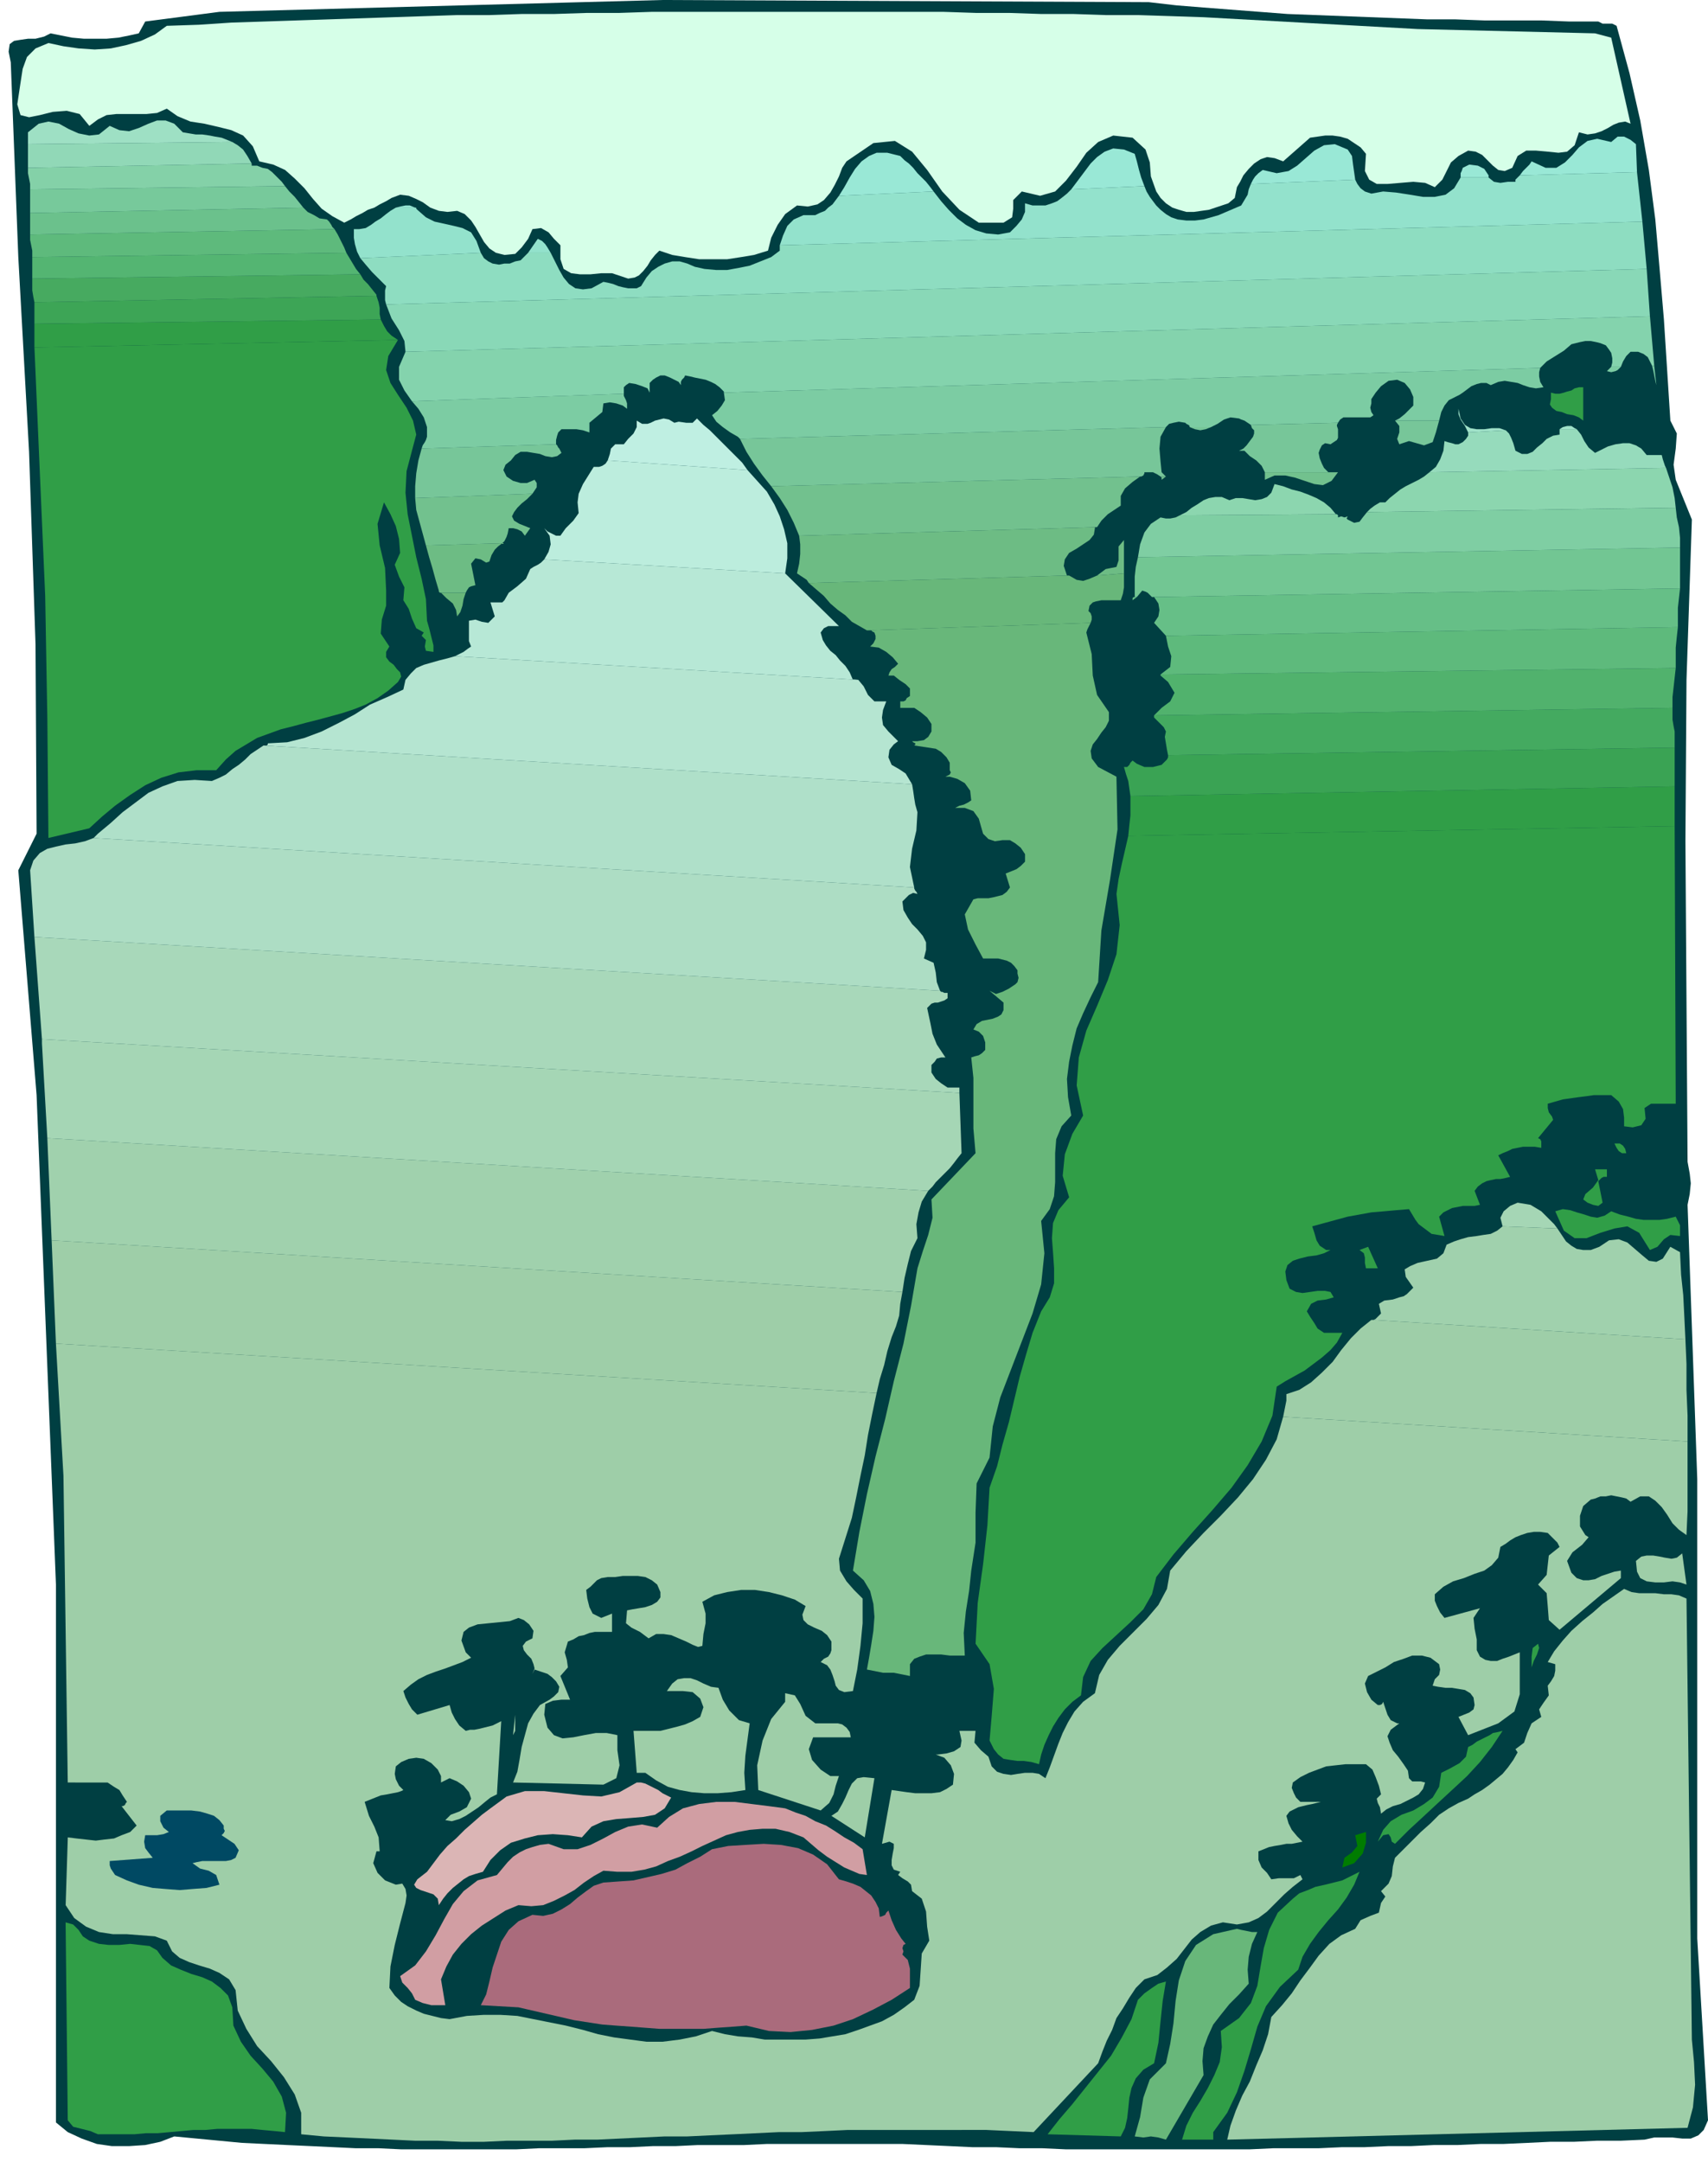 <svg xmlns="http://www.w3.org/2000/svg" fill-rule="evenodd" height="2.01in" preserveAspectRatio="none" stroke-linecap="round" viewBox="0 0 1588 2010" width="1.588in"><style>.pen1{stroke:none}.brush4{fill:#309e47}.brush8{fill:#5eba7c}.brush14{fill:#68b77a}.brush33{fill:#9ecea8}</style><path class="pen1" style="fill:#003f42" d="m1068 2 26 3 25 2 26 2 26 2 26 2 26 1 26 1 26 1 26 1 26 1h26l27 1h53l26 1h27l4 2h9l4 2 12 44 10 44 8 46 6 46 4 46 4 47 3 47 3 47 6 12-1 14-2 15 2 14 15 37-5 149-1 150 1 150 1 148 2 11 1 9-1 10-2 10 9 255v427l10 169-4 9-5 5-7 3h-8l-9-1h-17l-9 2-22 1h-22l-22 1h-22l-21 1-22 1h-21l-22 1h-22l-21 1h-21l-22 1h-21l-22 1h-42l-22 1H991l-22-1h-21l-22-1h-22l-21-1-22-1-22-1H713l-21 1h-43l-21 1h-21l-21 1h-21l-22 1h-42l-21 1H373l-21-1h-21l-21-1-21-1-22-1-21-1-21-1-21-2-21-2-21-2-13 5-14 3-15 1h-16l-14-2-14-5-13-6-11-9v-500l-18-455-17-209 17-34-1-176-6-179-10-181-7-181-2-10 1-7 4-3 6-1 7-1h7l8-2 6-3 10 2 10 2 11 1h21l11-1 10-2 9-2 6-11 69-9L616 0l452 2z"/><path class="pen1" style="fill:#d6ffe8" d="m1318 27 165 4 15 4 18 80-5-2-6 1-5 2-5 3-6 3-6 2-7 1-8-2-4 12-7 6-8 1-10-1-11-1h-9l-8 5-5 11-7 3-6-1-5-4-5-5-5-5-6-3-7-1-9 5-7 6-4 8-4 8-7 7-9-4-11-1-12 1-12 1h-10l-7-4-4-8 1-16-5-6-6-4-6-4-7-2-7-1h-7l-7 1-7 1-25 22-8-3-7-1-6 2-6 4-5 5-5 6-3 6-3 5-2 10-6 5-9 3-9 3-7 1-7 1h-7l-7-2-6-2-6-4-5-5-4-6-5-14-1-13-4-12-12-11-18-2-14 6-11 10-9 13-10 13-10 10-14 4-17-4-8 8v8l-1 8-8 5h-23l-18-12-16-17-14-20-14-17-16-10-20 2-25 17-4 6-3 8-4 8-4 7-6 7-6 4-9 2-10-1-11 8-7 10-6 12-3 12-13 4-12 2-13 2h-26l-13-2-12-2-12-4-4 4-4 5-3 5-4 5-4 4-4 2-6 1-6-2-9-3h-10l-10 1h-10l-8-1-7-4-3-9v-13l-6-6-5-6-7-4-8 1-4 9-6 8-6 6-10 1-8-2-6-4-5-6-4-7-4-7-4-6-6-6-7-3-9 1-8-1-8-3-7-5-6-3-7-3-8-1-8 3-5 3-6 3-5 3-6 2-5 3-6 3-5 3-6 3-11-6-10-7-8-9-8-10-9-9-9-8-11-5-13-3-6-14-9-10-11-5-12-3-13-3-13-2-12-5-10-7-9 4-10 1h-28l-9 1-8 4-8 6-9-11-12-3-13 1-12 3-10 2-8-2-3-10 3-20 2-13 4-11 8-8 12-5 14 3 14 2 15 1 15-1 14-3 14-4 13-6 11-8 30-1 30-2 30-1 30-1 30-1 30-1 30-1 30-1 30-1h30l30-1h30l31-1h30l30-1h271l30 1h31l30 1h30l30 1h30l31 1 30 1 199 11z"/><path class="pen1 brush4" d="m32 323 338-7-9 15-2 13 4 12 7 11 8 12 6 12 3 13-4 15-5 19-1 20 2 20 4 20 4 20 5 20 4 19 1 20 2 7 2 8 2 8v6l-7-1-1-4 1-6-4-4 2-3-7-4-4-9-3-9-5-8 1-12-5-10-4-11 5-11-1-13-3-12-5-11-6-11-6 20 2 20 5 21 1 21v14l-4 13-1 13 8 12-3 5v5l3 4 4 3 3 4 3 3 1 4-3 5-9 8-10 7-11 6-10 4-12 4-11 3-11 3-12 3-11 3-12 3-11 4-11 4-10 6-10 6-9 8-9 10h-18l-17 2-16 5-15 7-14 9-14 10-12 10-12 11-38 9-1-111-2-114-5-115-5-116z"/><path class="pen1 brush4" d="m370 316-338 7v-22l322-4 3 6 3 5 4 4 6 4z"/><path class="pen1" style="fill:#3da556" d="m354 297-322 4v-20l318-6 2 6 1 5v6l1 5z"/><path class="pen1" style="fill:#47aa60" d="m350 275-318 6-1-5-1-6v-11l305-4 3 5 4 4 4 5 4 5v1z"/><path class="pen1" style="fill:#54b572" d="m335 255-305 4v-20l292-4 3 5 3 5 3 5 4 5z"/><path class="pen1 brush8" d="m322 235-292 4v-6l-1-5-1-5v-5l283-5 3 5 3 6 3 6 2 5z"/><path class="pen1" style="fill:#6bc18c" d="m311 213-283 5v-20l254-5 4 4 6 3 5 3 7 1 2 2 2 3 1 2 2 2z"/><path class="pen1" style="fill:#77c99b" d="m282 193-254 5v-22l237-3 4 5 5 5 4 5 4 5z"/><path class="pen1" style="fill:#84d1a8" d="m265 173-237 3v-5l-1-5-1-5v-5l208-4v2h5l5 2 5 1 4 3 3 3 3 3 3 3 3 4z"/><path class="pen1" style="fill:#91d8b7" d="m234 152-208 4v-22l190-2 5 3 5 4 4 6 4 7z"/><path class="pen1" style="fill:#9ee0c4" d="m216 132-190 2v-11l10-8 9-2 10 2 9 5 9 4 10 2 9-1 10-8 9 4 9 1 9-3 9-4 8-3h8l8 3 8 8 6 1 6 1h6l7 1 5 1 6 1 5 2 5 2z"/><path class="pen1 brush14" d="m806 586 208-7-1 2-1 2-1 2-1 3 5 20 1 20 4 18 11 16v8l-3 6-4 5-4 6-4 5-2 6 1 7 6 8 17 9 1 49-7 47-8 47-3 48-7 14-7 15-6 14-4 16-3 15-2 16 1 17 3 17-9 10-5 12-1 13v27l-1 13-4 12-8 11 3 30-3 29-8 27-10 26-10 26-10 26-7 27-3 29-12 24-1 27v28l-4 26-2 19-3 19-2 20 1 21h-14l-8-1h-14l-6 2-5 2-4 5v11l-5-1-5-1-5-1h-10l-5-1-5-1-5-1 2-11 2-12 2-13 1-13-1-12-3-12-6-10-10-9 6-36 7-35 8-35 9-35 8-35 9-35 7-35 6-35 5-16 5-15 4-16-1-17 41-43-2-23v-47l-2-19 3-1 4-1 3-2 3-3v-7l-2-6-4-4-5-2 3-5 5-3 5-1 5-1 5-2 3-2 2-4v-7l-13-11 6 3 6-2 6-3 6-4 2-2 1-4-1-4v-3l-3-4-3-3-4-2-4-1-4-1h-14l-7-13-7-14-3-14 8-14 4-1h10l5-1 4-1 4-1 4-3 3-4-4-13 5-2 5-2 4-3 4-4v-7l-4-6-5-4-5-3h-7l-7 1-6-2-5-5-2-7-2-7-5-7-8-3h-9l4-2 4-1 4-2 3-2-1-9-5-7-7-4-7-2h-4l2-1 2-1 1-2-1-2v-7l-3-5-5-5-5-3-20-3 1-1v-1l-2-1-1-1h5l6-1 4-3 3-5v-7l-4-6-6-5-6-4h-13v-6h3l2-1 1-2 3-2v-7l-4-4-6-4-5-4h-5l1-3 2-3 3-2 3-3-5-6-6-5-7-4-8-1 3-3 2-4v-3l-1-3-2-1-1-1h-4z"/><path class="pen1 brush14" d="m1014 579-208 7-7-4-7-4-6-6-7-5-7-6-6-7-7-6-7-6 240-7h2l7 4 6 1 6-2 7-3 25-2v13l-1 6-2 6h-18l-5 1-3 1-3 3-1 5 2 2 1 3v3l-1 3zm-604-28h23l-2 6-1 6-2 6-3 4-1-6-3-6-6-5-5-5z"/><path class="pen1" d="m1045 533-25 2 4-3 4-3 5-1 5-1 2-6v-13l5-6v31zm-53 2-240 7-2-3-3-2-3-2-3-2 2-9 1-9v-9l-1-8 277-8h-2v1l-1 6-4 5-6 4-6 4-7 4-4 6-1 6 3 9zm-559 16h-24l-1-1v-1l-3-10-3-11-3-10-3-11 71-2-4 3-3 3-3 5-2 6-3 1-5-3-5-1-4 5 4 20-4 1-2 1-2 3-1 2z" style="fill:#6dbc84"/><path class="pen1" d="m1020 490-277 8-5-12-6-12-7-11-8-11 343-9-7 5-7 6-4 7v9l-6 4-6 4-6 6-4 6zm-553 15-71 2-3-11-3-11-3-11-1-11 109-4-5 5-5 4-4 4-3 4-2 4 2 4 5 3 10 4-5 7-3-4-4-2-4-1h-4l-1 5-1 3-2 4-2 2zm612-62h5l-4 3v-2l-1-1zm97-4h68l-6 8-8 4-8-1-9-3-9-3-9-2h-10l-9 4v-7z" style="fill:#72c18e"/><path class="pen1" d="M1235 439h-59l-3-6-5-5-6-4-5-5h-5l4-2 3-3 3-4 3-4 1-3v-3l-2-2-1-3 81-2-1 2v1l1 3v8l-1 2-3 2-3 2-5-1-3 2-2 4-1 3 1 5 2 5 2 4 4 4zm-151 4h-5l-3-2-4-2h-8v1l-1 2-2 1h-1l-343 9-8-10-8-11-7-11-6-12 396-11-5 9-1 11 1 12 1 10 4 4zm-589 16-109 4v-11l1-12 2-12 3-11 125-4 1 1 1 2 1 1 1 2 1 2-4 3-5 1-6-1-5-2-6-1-6-1h-6l-5 3-4 5-5 4-2 5 3 6 6 4 7 2h6l7-3 2 3v4l-2 3-2 3zm611-62h20l-5 2-5 1-5-1-5-2zm191-6h41l-3 11-3 9-8 3-14-4-9 3-2-5 2-6v-6l-4-5z" style="fill:#77c699"/><path class="pen1" d="M1338 391h-41l4-2 5-4 4-4 4-4v-8l-3-7-5-6-7-3-8 1-7 5-5 6-4 6v4l-1 4 1 4 2 3-3 2h-25l-3 2-2 3-81 2-3-2-3-2-3-1-2-1-8-1-6 2-6 4-6 3h-20v-1l-1-1-2-1-1-1-6-1-5 1-4 1-3 3-396 11-1-1-1-1-7-4-7-5-6-5-4-6 5-4 4-5 3-5-1-7 759-23-1 4v4l1 5 3 5-7 1-6-1-6-2-5-2-6-1-6-1-6 1-7 3-4-2h-5l-4 1-5 2-4 3-4 3-3 2-4 2-6 3-4 5-3 6-2 8zm-821 22-125 4 1-3 2-3 1-2 1-3v-9l-3-9-5-8-6-7 197-7v2l1 2 1 2 1 3v5l-4-3-6-2-6-1-6 1-1 8-6 5-6 5v9l-6-2-6-1h-14l-3 3-1 3-1 4v4zm981-72h9l-3 3-2 1-4 1-4-1 1-1 1-1 1-1 1-1zm38-1h2l2 18-1-4-1-5-1-5-1-4z" style="fill:#7ccca3"/><path class="pen1" style="fill:#84d3ad" d="M1538 340h-2l-2-4-2-4-4-3-5-2h-7l-4 4-3 5-2 5h-9l1-4v-4l-1-5-2-3-3-4-5-2-4-1-5-1h-5l-5 1-4 1-4 1-7 6-8 5-8 5-6 6-759 23v-1l-4-4-4-3-4-2-5-2-5-1-5-1-4-1-5-1-1 2-2 2-1 2v3l-2-3-4-2-4-2-5-2h-4l-4 2-3 2-3 3v9l-2-4-5-2-6-2-6-1-3 2-2 2v6l-197 7-7-10-5-10v-12l6-14 1157-33 4 46z"/><path class="pen1" style="fill:#89d8b7" d="M1534 294 377 327l-1-10-5-10-7-11-5-13 1172-33 3 44z"/><path class="pen1" style="fill:#8eddc1" d="M1531 250 359 283l-1-4v-9l1-4-7-7-6-6-6-7-5-6 112-5 3 5 4 3 4 2 6 1 5-1h5l5-2 5-1 7-7h21l4 8 4 8 4 7 5 6 6 4 7 1 8-1 11-6 5 1 4 1 5 2 4 1 5 1h8l4-2 5-8 5-6 6-4 6-3 7-2h7l7 2 7 3 9 2 11 1h10l11-2 10-2 10-4 10-4 8-6v-5l802-22 4 44z"/><path class="pen1" d="m1527 206-802 22 3-9 4-9 6-6 9-4h11l4-2 5-2 3-3 4-3 3-4 3-4 88-4 7 9 7 8 8 8 8 6 9 5 10 3 11 1 11-2 6-6 5-6 3-7v-8l7 2h12l6-2 5-2 4-3 5-4 4-4 68-3 2 5 3 5 3 4 3 4 4 4 5 4 5 3 6 2 8 1h8l8-1 7-2 7-2 7-3 7-3 7-3 3-5 3-5 1-5 2-5 97-4 2 4 3 4 4 3 6 2 11-2 12 1 13 2 12 2h11l10-2 8-6 6-10h26l5 4 6 1 7-1h7v-2l1-1 2-2 1-1 109-3 5 46zM512 235h-21l9-13 4 2 3 3 2 3 3 5zm-65 0-112 5-3-6-2-7-1-6v-8h5l6-1 5-3 4-3 5-3 5-4 4-3 5-3h19v1l1 1 8 7 8 4 9 2 9 2 8 2 8 4 5 8 4 11z" style="fill:#93e2cc"/><path class="pen1" d="m1522 160-109 3 3-4 3-3 3-3 2-3 13 6h10l8-5 7-7 6-7 8-6 9-2 13 3 6-5h6l6 3 5 4 1 26zm-138 5h-26v-4l1-2 1-3 6-3 8 1 6 3 4 6v2zm-124 2-97 4 2-4 2-3 3-3 4-3 13 3 11-2 8-5 8-7 8-7 9-5 10-1 12 5 4 6 1 8 1 7 1 7zm-196 6-68 3 6-8 6-8 6-8 6-6 7-5 8-3 10 1 10 4 2 7 2 8 2 7 3 8zm-196 5-88 4 5-8 5-9 5-8 6-7 7-5 7-3h10l12 3 4 4 4 3 4 4 4 5 4 4 4 4 4 5 3 4zm-482 15h-18l4-1 5-1h4l5 2z" style="fill:#99e8d6"/><path class="pen1 brush4" d="m1472 391-4-3-5-2-6-1-5-2-5-1-4-3-2-3 1-5v-6l4 1h4l4-1 3-1 4-1 3-2 4-1h4v31zm-423 386 508-9 1 258h-23l-6 4 1 10-4 6-8 2-8-1v-8l-1-8-4-7-7-6h-16l-7 1-8 1-7 1-7 1-7 2-7 2v4l1 4 3 4 1 3-14 17 2 1 1 2v6l-6-1h-11l-5 1-5 1-4 2-5 2-4 2 11 20-4 1-5 1h-4l-5 1-4 1-4 2-4 3-3 4 5 13-5 1h-11l-5 1-5 1-4 2-4 2-4 4 5 18-6-1-6-1-4-3-4-3-4-3-3-4-3-5-3-5-12 1-11 1-12 1-11 2-11 2-11 3-11 3-11 3 2 6 2 7 3 5 6 4h4l-6 3-7 2-8 1-8 2-6 2-5 4-2 6 1 8 3 8 6 3 6 1 7-1 7-1h7l5 1 3 5-7 2-8 1-6 3-4 7 3 5 4 6 3 5 6 4h17l-5 9-6 7-8 7-8 6-8 6-9 5-9 5-8 5-4 27-10 24-13 22-15 21-18 21-18 20-18 21-16 21-4 16-8 14-12 12-13 12-13 12-11 12-7 15-2 17-8 6-7 7-6 8-5 8-4 8-4 9-3 9-2 9-7-2-7-1h-6l-7-1-6-1-5-4-4-5-4-8 2-23 2-25-4-23-13-19 2-38 5-36 4-36 2-35 7-20 5-20 6-21 5-21 5-21 6-21 6-20 8-20 8-13 4-13v-14l-1-15-1-13 1-14 5-12 10-12-6-20 2-20 7-19 10-17-6-28 2-26 7-25 10-23 10-24 8-24 3-27-3-29 2-14 3-14 3-13 3-13z"/><path class="pen1 brush4" d="m1557 768-508 9 1-10 1-9v-18l506-9v37z"/><path class="pen1" style="fill:#3aa354" d="m1557 731-506 9-1-7-1-7-2-6-2-7h3l2-2 1-2 2-2 4 3 7 3h8l8-2 3-3 2-2 1-2v-2l471-7v36z"/><path class="pen1" style="fill:#44aa60" d="m1557 695-471 7-1-5-1-6-1-6 1-5-2-4-3-3-3-3-3-3v-2l482-7v11l1 6 1 5v15z"/><path class="pen1" style="fill:#51b26d" d="m1555 658-482 7 7-7 8-6 4-8-6-10-7-6v-1l479-6-1 9-1 9-1 9v10z"/><path class="pen1 brush8" d="m1558 621-479 6 9-7 1-10-3-9-2-10 476-8-1 9-1 10v19z"/><path class="pen1" d="m1560 583-476 8-11-12 4-6 1-6-1-6-4-6h-2l491-8-1 9-1 9v18zm-505-28h2l-4 3v-2l1-1h1z" style="fill:#66bf87"/><path class="pen1" style="fill:#72c693" d="m1562 547-491 8-2-2-2-2-2-1-3-1-5 6h-2v-19l1-9 2-9 504-9v38z"/><path class="pen1" style="fill:#7fcea3" d="m1562 509-504 9 2-12 4-11 6-8 9-6 5 1h4l5-1 4-2 145-1h1l1 1v2l3-1 3 1 3-1 2-2-1 1-1 1-1 2 1 1 6 3 5-1 3-4 4-5 287-4 1 9 2 9 1 10v9z"/><path class="pen1" d="m1558 472-287 4 3-3 4-3 5-3h5l4-4 5-4 5-4 5-3 6-3 6-3 5-3 5-4 220-4 3 9 3 9 2 10 1 9zm-316 6-145 1 6-3 5-4 5-3 6-4 5-2 6-1h6l7 3 6-2h6l6 1 6 1 6-1 5-2 4-4 3-8 8 2 8 3 8 2 8 3 7 3 7 4 6 5 5 6z" style="fill:#8cd6af"/><path class="pen1" style="fill:#96dbbc" d="m1549 435-220 4 6-5 4-7 3-8 1-9 3 1 4 1 3 1h3l4-2 3-3 2-3v-3l35-2 3 3 2 4 2 5 2 7 6 3h5l5-2 4-4 5-4 4-4 6-3 6-1v-5h16l4 5 3 6 4 6 6 5 6-3 6-3 7-2 7-1h6l6 2 5 3 5 6h14l1 4 1 3 1 3 1 2z"/><path class="pen1" d="M1466 399h-16l3-2 4-1h4l3 2 2 1zm-66 1-35 2-3-6-4-6-2-5v-5l2 9 4 6 5 3 6 1h7l7-1h7l6 2z" style="fill:#a0e2c9"/><path class="pen1 brush33" d="m52 1249 763 46-4 19-4 20-3 19-4 19-4 20-4 19-6 19-6 19 1 11 6 10 7 8 8 8v23l-2 21-3 22-4 20-8 1-5-2-3-4-1-4-2-6-2-5-3-4-6-3 3-3 4-2 2-3 1-3v-8l-4-6-5-4-7-3-6-3-4-4-1-5 3-8-10-6-12-4-12-3-13-2h-13l-13 2-12 3-11 6 3 11v9l-2 10-1 11-4 1-5-2-6-3-7-3-7-3-7-1h-7l-7 4-8-6-8-4-5-4 1-12 5-1 6-1 6-1 6-2 5-3 3-4v-5l-3-7-5-4-6-3-7-1h-14l-7 1h-7l-6 1-4 2-3 3-3 3-4 3 1 8 2 8 3 6 8 4 10-4v17h-16l-5 1-5 2-5 1-5 3-5 2-3 10 2 7 1 7-7 8 9 22h-8l-8 1-7 3-1 10 3 12 6 7 8 3 10-1 10-2 11-2h10l10 2v14l2 14-3 12-12 6-84-2 4-10 2-11 2-12 3-11 3-11 5-9 6-8 9-5 4-3 4-4 1-5-3-5-4-4-4-3-6-2-6-2-2 4 2-5-1-4-2-5-4-4-3-4-1-4 3-4 6-3 1-7-4-6-5-4-5-2-8 3-10 1-10 1-10 1-8 3-5 4-2 8 4 11 5 5-8 4-8 3-8 3-9 3-8 3-8 4-7 5-7 6 2 6 3 6 3 5 5 5 30-9 2 7 3 6 4 6 6 5 4-1h4l5-1 4-1 4-1 4-1 4-2 4-2-4 68-6 3-5 4-6 5-6 4-6 4-6 3-7 2-6-1 5-5 8-3 7-4 4-8-2-6-5-6-6-4-7-3-8 4v-6l-3-6-6-6-7-4-7-1-7 1-7 3-5 4-1 7 1 5 3 6 4 4-2 1-3 1-5 1-5 1-6 1-5 2-5 2-5 2 4 13 5 10 4 10 1 13h-3l-3 11 4 9 7 7 10 4 6-1 3 5 1 6-1 7-5 19-5 20-4 20-1 20 5 7 6 6 6 4 8 4 7 3 8 2 8 2 8 1 16-3 16-1h15l16 1 15 3 15 3 15 3 16 4 14 4 15 3 15 2 15 2h15l16-2 15-3 15-5 12 3 12 2 13 1 12 2h38l13-1 12-2 12-2 12-4 11-4 11-4 11-6 10-7 9-7 5-13 1-15 1-15 7-12-2-13-1-14-4-12-9-7-1-6-3-3-5-3-4-3 2-3-6-2-2-4v-5l1-6 1-5v-4l-4-2-7 2 9-50 7 1 7 1 8 1h15l8-1 6-3 6-4 1-10-3-8-6-7-8-3h-22 24l8-1 7-2 6-4 1-6-2-9h15l-1 11 6 7 7 6 3 9 5 5 6 2 7 1 6-1 7-1h7l6 1 6 4 4-10 4-11 4-11 4-10 5-10 6-10 8-9 11-8 4-17 8-14 11-13 12-12 13-13 11-13 8-15 3-17 15-18 16-17 16-16 16-17 14-17 12-18 10-19 6-21 376 23v65l-1 22-7-5-6-6-5-8-5-7-6-6-6-4h-8l-9 5-4-3-4-1-5-1-5-1-5 1h-5l-5 2-4 1-7 6-3 9v10l5 8 3 2-6 7-9 7-5 8 4 11 5 5 6 2h5l6-1 6-3 6-2 6-2 6-1v7l-57 48-10-9-1-13-1-12-8-8 8-9 1-9 1-9 10-8-2-4-3-3-3-3-3-3-7-1h-6l-6 1-6 2-5 2-5 3-4 3-5 3-2 10-6 7-7 5-9 3-10 4-10 3-9 5-8 7v6l2 5 3 6 4 5 33-9-6 9 1 10 2 10v10l3 6 5 3 5 1h6l5-2 6-2 5-2 5-2v39l-5 16-15 11-28 11-9-17 5-2 5-2 4-3 1-4-1-7-3-4-5-3-6-1-6-1h-6l-7-1-5-1 2-6 4-4 1-5-1-5-8-6-8-2h-9l-8 3-9 3-8 5-8 4-8 4-3 7 2 8 4 7 6 5h2l2-1 1-2 2 6 2 6 3 5 6 3h2l-8 6-3 6 2 6 3 7 5 6 5 7 4 6 1 7 3 3h8l4 1-2 6-4 5-5 3-6 3-6 3-7 2-6 3-5 4-1-6-2-4-1-4 4-4-2-8-3-8-3-7-6-5h-19l-9 1-9 1-8 3-8 3-8 4-7 5-1 5 2 5 2 4 4 4h19l-4 1-4 1-5 1-4 1-4 1-4 2-4 2-3 4 2 7 3 6 5 6 5 5-5 1-5 1h-5l-5 1-6 1-5 1-5 2-5 2v8l3 7 5 5 4 6 7-1h14l6-3 2 4-9 7-8 7-8 8-8 8-8 6-9 4-11 2-13-2-11 3-10 6-8 7-7 9-7 9-9 8-9 7-12 4-8 8-6 9-6 10-6 9-4 11-5 10-4 10-4 11-60 64-22-1-22-1H788l-21 1-22 1h-21l-21 1-21 1-22 1-21 1h-21l-21 1-21 1-21 1h-21l-21 1h-42l-21 1h-21l-22-1h-21l-21-1-21-1-21-1-22-1-21-2v-20l-6-17-10-16-12-15-13-14-10-16-8-17-2-19-6-10-9-6-9-4-10-3-9-3-9-4-7-6-5-10-11-4-13-1-13-1h-13l-13-2-12-5-11-8-8-12 2-63 8 1 9 1 9 1 8-1 9-1 7-3 8-3 6-6-14-18h1l2-1 1-2 1-1-4-6-3-5-5-3-6-4H63l-4-285-7-123z"/><path class="pen1 brush33" d="m1569 1340-376-23 1-5 1-5 1-5v-6l12-4 11-7 10-9 10-10 8-11 9-11 9-9 10-8h2l290 18 1 23v24l1 24v24zm-754-45-763-46-4-96 791 48-2 11-1 11-3 10-4 10-4 13-3 13-4 13-3 13z"/><path class="pen1" d="m1567 1245-290-18 2-1 1-1 2-2 2-2-2-9 5-3 8-1 6-2 4-1 3-2 3-3 3-3-7-10-1-7 5-3 7-3 9-2 9-2 6-5 3-8 7-3 6-2 7-2 8-1 6-1 7-1 6-3 5-4 51 2 4 6 4 6 5 4 5 3 6 1h7l8-3 9-6 9-1 8 3 7 6 7 6 6 5 7 1 6-3 7-11 9 5 1 21 2 19 1 20 1 21zm-728-44-791-48-4-95 819 49-6 10-3 10-2 11 1 13-6 12-3 12-3 13-2 13z" style="fill:#a0d1ad"/><path class="pen1" d="m1448 1142-51-2-2-8 3-6 6-5 7-3 6 1 6 1 5 3 5 3 4 4 4 4 4 4 3 4zm-585-35-819-49-5-88v-4l853 50 2 56-4 5-3 4-4 5-4 4-5 5-4 4-3 4-4 4z" style="fill:#a5d6b5"/><path class="pen1" style="fill:#a8d8ba" d="M892 1016 39 966l-7-95 842 50 1 1h1l2 1h3v5l-3 2-3 1-3 1h-3l-3 1-2 2-2 2 3 14 2 10 4 10 8 12h-4l-4 1-2 3-3 3v7l4 6 5 4 6 4h11v5z"/><path class="pen1" style="fill:#adddc4" d="M874 921 32 871l-4-62 3-9 6-7 7-4 8-2 9-2 9-1 9-2 8-3 763 46v1l1 2 1 1 1 2-4-1-4 2-3 3-3 3 1 8 4 7 4 6 5 5 5 6 3 6v7l-2 8 9 4 2 9 1 9 3 8z"/><path class="pen1" style="fill:#afe0c9" d="M850 825 87 779l1-1 1-1 1-1 1-1 12-10 11-10 12-9 12-9 13-6 14-5 16-1 16 1 7-3 6-3 6-5 6-4 6-5 5-5 6-4 6-4 603 36 1 6 1 7 1 6 2 7-1 17-4 17-2 17 4 19z"/><path class="pen1" style="fill:#b5e5d1" d="m848 729-603-36h3l1-1v-1l18-1 16-4 16-6 16-8 15-8 14-9 16-7 15-7 2-9 5-6 5-5 7-3 7-2 7-2 8-2 7-2 375 22 5 6 4 8 6 6h11l-3 8-1 7 1 7 5 6 9 9-4 3-4 5-1 7 3 7 7 4 6 4 3 5 3 5z"/><path class="pen1" style="fill:#b7e8d6" d="m798 632-375-22 4-2 4-2 4-3 3-2-2-5v-19l6-1 6 2 6 1 6-6-4-13h11l2-2 4-7 8-6 8-7 4-9 3-2 4-2 3-2 3-3 224 13 50 49h-10l-4 2-3 4 2 7 3 5 4 5 5 4 4 5 5 5 4 6 3 7h5z"/><path class="pen1" style="fill:#bceddd" d="m730 533-224-13 4-7 2-7-1-8-5-7 3 3 4 2 4 2h4l5-7 7-7 5-7-1-10 1-8 4-9 5-8 5-8h5l3-1 3-2 2-3 130 9 9 10 9 10 7 12 5 11 4 12 3 13v14l-2 14z"/><path class="pen1" style="fill:#bfefe2" d="m695 437-130-9 2-6 1-5 4-4h8l4-5 5-5 3-6v-6l5 3h5l3-1 4-2 4-1 4-1 5 1 5 3 4-1 7 1h6l4-4 6 6 6 5 6 6 6 6 6 6 6 6 6 6 5 7z"/><path class="pen1 brush4" d="M1512 1072h-4l-3-2-2-3-2-4h5l3 2 2 3 1 4zm-18 22h-3l-2 1-2 2-1 1 4 20-4 3-5-1-5-2-4-3 2-5 7-6 5-7-3-10h11v7zm4 32 8 3 8 2 7 2 7 1h15l7-1 8-2 2 4 2 4v10l-9-1-6 4-6 7-7 3-10-16-11-6-12 2-13 4-13 5h-11l-10-7-8-18 7-2 7 1 6 2 7 2 6 2 6 1 7-2 6-4zm-228 53-1-5v-5l-1-4-4-3 8-3 9 20h-11z"/><path class="pen1 brush33" d="m1568 1473-6-2-7-1-8 1h-8l-8-1-6-3-3-6-1-10 5-4 5-1h6l6 1 5 1 6 1 5-1 5-4 4 29zm0 13 5 410 2 21 1 21-2 21-5 19-428 11 3-13 5-14 6-14 7-13 6-15 6-14 5-15 3-16 10-11 9-11 8-12 9-12 8-11 10-11 11-8 13-6 5-8 9-4 8-3 2-9 4-6-4-5 7-7 3-7 1-9 2-8 8-8 8-8 8-8 9-8 8-8 9-6 9-5 9-4 6-4 7-4 7-5 6-5 6-5 5-6 5-7 4-7-2-3 8-6 3-9 4-9 9-6-2-7 4-6 5-7-1-9 3-4 3-5 1-5v-6l-7-2 6-10 8-10 8-9 10-9 10-8 9-8 10-7 10-7 7 3 7 1h15l8 1h7l7 1 7 3z"/><path class="pen1 brush4" d="M1424 1550v-10l1-8 5-4 1 4-2 6-3 6-2 6z"/><path class="pen1 brush33" d="m697 1602-2 15-2 15-1 16 1 16-13 2-13 1h-12l-12-1-11-2-11-3-11-6-10-7h-8l-3-39h25l8-2 8-2 7-2 7-3 7-4 3-9-3-8-7-6-9-1h-15l5-7 5-4 6-1h6l6 2 6 3 7 3 7 1 4 11 6 10 9 9 10 3zm61 0h21l4 1 4 3 3 4 1 5h-35l-4 11 3 10 8 9 9 6h8l-3 9-2 8-4 8-8 7-58-19-1-23 5-23 8-20 13-16v-8l9 2 5 8 5 11 9 7zm-281 11 2-19v15l-2 4z"/><path class="pen1 brush4" d="m1397 1609-10 15-11 14-12 13-14 13-13 12-14 13-13 12-13 13-3-2-1-4-2-3-5 1-5 6 5-11 7-8 10-6 11-4 10-6 8-6 6-10 2-13 8-4 9-5 6-6 2-9 4-2 4-3 4-2 4-2 4-2 3-2 5-1 4-1z"/><path class="pen1 brush33" d="m804 1708-31-20 6-4 4-7 3-6 3-7 3-6 5-5 6-1 10 1-9 55z"/><path class="pen1" style="fill:#dbb5b5" d="m624 1671-6 10-9 6-11 2-12 1-13 1-12 2-11 5-9 10-13-2-14-1-14 1-12 3-13 4-10 7-9 9-7 11-7 2-6 2-5 3-5 4-5 4-5 5-4 5-4 6-1-6-4-4-6-2-6-2-4-2-2-3 3-5 9-7 6-8 6-8 7-8 8-7 8-8 8-7 8-7 8-6 15-11 17-5h18l18 2 18 2 17 1 17-4 16-9h4l4 1 4 2 4 2 4 2 4 3 4 2 4 2z"/><path class="pen1" style="fill:#d19ea3" d="m802 1719 4 24-7-1-7-3-7-3-8-5-8-5-8-6-7-6-7-6-13-5-13-3h-12l-12 1-11 2-11 3-11 5-11 5-10 5-11 5-11 4-11 5-11 3-12 2h-13l-13-1-9 5-9 6-9 7-9 5-10 5-10 4-11 1-12-1-12 5-11 7-11 7-10 8-9 9-8 10-6 11-5 12 4 24h-13l-8-2-7-3-3-6-4-5-5-5-2-6 14-10 10-13 9-15 8-15 8-14 10-12 13-10 18-5 5-6 5-6 5-5 6-4 6-3 6-2 7-2 8-1 14 5h13l12-4 12-6 11-6 12-5 13-2 14 3 11-10 13-8 15-4 16-2h17l16 2 16 2 15 2 10 4 9 3 9 5 10 4 8 5 9 6 9 5 8 6z"/><path class="pen1" style="fill:#004963" d="M208 1697v3l1 2-1 2-2 2 6 4 6 4 4 6-3 7-4 2-5 1h-22l-5 1-4 1 7 5 8 2 7 4 3 9-12 3-13 1-12 1-13-1-12-1-13-3-11-4-11-5-2-3-2-3-1-3v-4l40-3-4-5-3-4-1-6 1-6h11l6-1 5-2-5-4-3-6v-5l6-5h23l8 1 7 2 6 2 5 4 4 5z"/><path class="pen1" style="fill:#007c00" d="m1248 1736 2-9 7-5 5-6-2-10 10-3v10l-3 10-8 9-11 4z"/><path class="pen1" style="fill:#aa6b7c" d="m780 1747 7 2 6 2 7 3 5 4 5 4 4 6 3 6 1 8 3-1 2-1 1-2 2-2 3 9 4 9 5 8 4 5-2 1-1 3 1 3-1 3 5 5 2 8v18l-17 11-17 9-19 9-18 6-20 4-20 2-20-1-21-5-13 1-14 1-13 1h-41l-13-1-13-1-14-1-13-1-13-2-13-2-13-3-13-3-13-3-13-3-35-2 5-10 3-12 3-13 4-12 4-12 7-11 9-8 13-6 10 1 9-2 8-4 8-5 7-6 8-6 7-5 9-3 14-1 14-1 13-3 13-3 13-4 11-6 12-6 11-7 15-3 16-1 17-1 16 1 16 3 14 6 13 9 11 14z"/><path class="pen1 brush4" d="m1264 1740-5 12-7 12-8 11-9 10-9 11-8 11-7 12-4 12-17 16-13 18-8 19-6 21-6 20-7 20-9 19-13 18v7h-29l4-13 6-12 7-11 7-12 6-12 5-12 2-14-1-15 17-12 11-14 6-16 3-18 3-17 5-17 8-16 14-13 6-5 8-3 7-3 9-2 8-2 8-2 8-4 8-4zM83 1804l9 3 9 1h10l10-1 9 1 9 1 7 4 5 7 8 7 9 4 10 4 10 3 9 4 8 6 7 7 4 11 1 17 7 15 9 13 11 12 10 12 8 14 4 15-1 18-10-1-11-1-10-1h-32l-11 1h-11l-11 1-11 1-11 1h-11l-11 1H91l-7-3-8-2-8-2-5-6-2-184 7 2 5 5 4 6 6 4z"/><path class="pen1 brush14" d="m1169 1796-5 11-3 12-1 12 1 13-9 10-9 9-8 10-7 9-5 11-4 11-1 12 1 13-35 60-7-2-7-1-7 1-8-1 5-18 3-18 6-17 15-15 4-18 3-19 2-21 3-19 6-18 10-15 16-10 22-5 4 1 5 1 5 1h5z"/><path class="pen1 brush4" d="m1084 1842-3 18-2 19-2 20-4 19-10 6-7 8-4 9-2 9-1 10-1 9-2 9-4 8-68-2 11-14 12-14 12-15 12-15 12-15 10-17 9-17 6-18 6-6 7-5 6-4 7-2z"/></svg>
